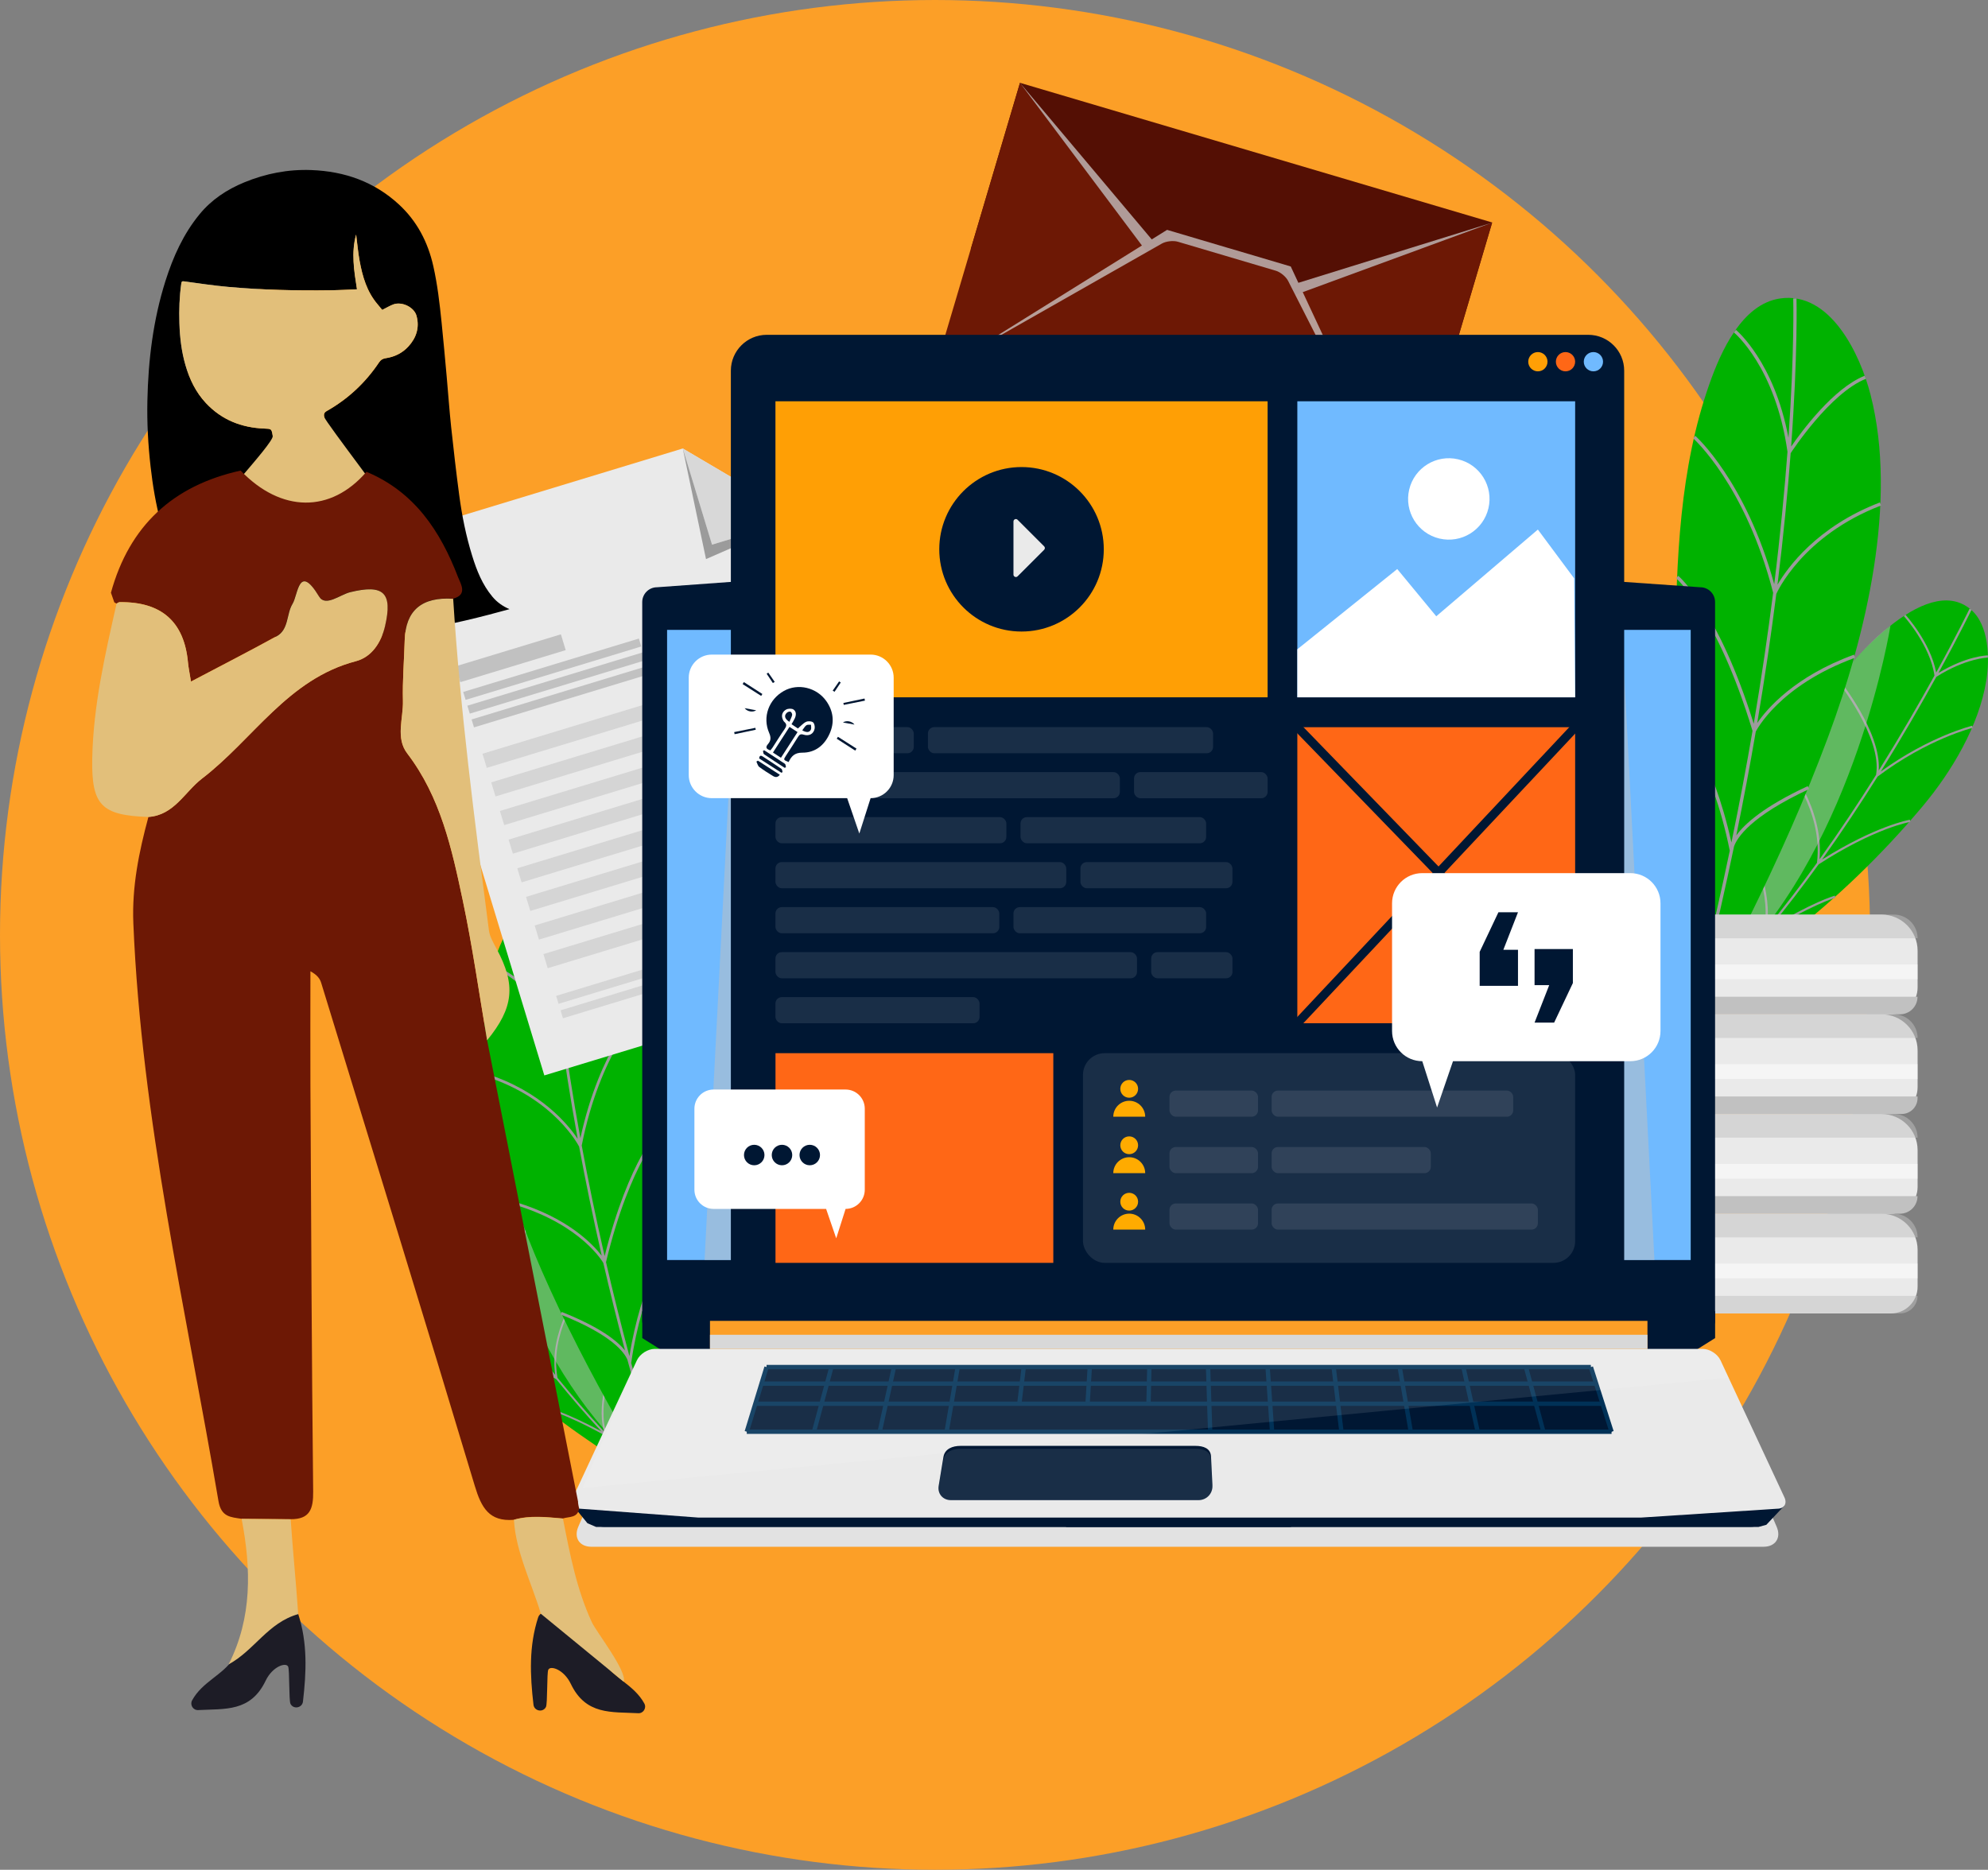 <svg xmlns="http://www.w3.org/2000/svg" viewBox="0 0 456.05 429"><rect x="0" y="0" width="456.05" height="429" fill="#808080" stroke="none"/><defs><style>      .cls-1, .cls-2, .cls-3, .cls-4, .cls-5, .cls-6 {        mix-blend-mode: multiply;      }      .cls-1, .cls-7 {        opacity: .5;      }      .cls-1, .cls-5 {        fill: #c1c1c1;      }      .cls-8, .cls-3 {        fill: #001733;      }      .cls-9 {        fill: #6d1805;      }      .cls-10 {        fill: #540f04;      }      .cls-2 {        opacity: .7;      }      .cls-2, .cls-11 {        fill: #d8d8d8;      }      .cls-12 {        stroke: #001733;        stroke-width: 2px;      }      .cls-12, .cls-6 {        fill: none;        stroke-miterlimit: 10;      }      .cls-13, .cls-7, .cls-14, .cls-15 {        fill: #fff;      }      .cls-16, .cls-17 {        fill: #9b9b9b;      }      .cls-18 {        fill: #1d1c26;      }      .cls-19 {        fill: #ff9f05;      }      .cls-20 {        fill: #70baff;      }      .cls-21 {        fill: #e2e2e2;      }      .cls-22 {        fill: #ff6716;      }      .cls-23 {        isolation: isolate;      }      .cls-14, .cls-24 {        opacity: .1;      }      .cls-25 {        fill: #00b200;      }      .cls-17 {        mix-blend-mode: color-burn;      }      .cls-26 {        fill: #ffab00;      }      .cls-27 {        fill: #fc9f27;      }      .cls-28 {        fill: #e2bf7a;      }      .cls-15 {        mix-blend-mode: soft-light;      }      .cls-29 {        fill: #eaeaea;      }      .cls-30 {        fill: #003256;      }      .cls-6 {        stroke: #003157;      }    </style></defs><g class="cls-23"><g id="Calque_2"><g id="Calque_1-2" data-name="Calque_1"><circle class="cls-27" cx="214.5" cy="214.5" r="214.5"></circle><g><g><g><g><path class="cls-25" d="M392.74,227.2c5.25-2.69,11.54-7.91,17.03-12.13,11.42-8.77,22.06-19.07,31.31-30.11,6.63-7.92,12.91-18.44,14.58-28.83.8-4.99.67-12.79-3.62-16.34-10.42-8.66-28.48,12.87-33.27,20.01-12.98,19.38-22.37,44.17-26.04,67.4h0Z"></path><path class="cls-17" d="M436.74,141.39l.37-.35c.06.07,5.77,6.34,7.05,13.27,4.81-8.76,7.57-14.47,7.66-14.65l.46.22c-.08.17-2.83,5.83-7.59,14.52,6.49-3.93,11.14-4.03,11.34-4.03v.51s-5.08.11-11.84,4.42c-3.37,6.11-7.68,13.61-12.74,21.72,11.2-8.12,20.87-10.48,20.97-10.51l.12.49c-.1.02-10.25,2.5-21.79,11.16l-.03.02c-3.86,6.14-8.14,12.6-12.74,19.04,12.41-7.82,20.08-9.13,20.15-9.14l.08.5c-.08.01-8.07,1.37-21.02,9.74h0c-3.6,4.99-7.39,9.95-11.34,14.73,9.86-6.09,15-7.54,15.06-7.55l.13.49c-.06.01-5.58,1.57-16.22,8.31-3.84,4.58-7.81,8.98-11.89,13.05l-.36-.36c4.07-4.07,8.04-8.46,11.87-13.04,2.39-8.24-3.15-19.54-3.21-19.65l.46-.23c.05.11,5.24,10.68,3.5,18.98,4.05-4.89,7.95-9.98,11.63-15.09,1.46-12.06-7.24-22.35-7.33-22.45l.39-.33c.09.1,8.51,10.06,7.53,21.96,4.69-6.54,9.04-13.11,12.96-19.35,1.49-8.56-8.86-21.56-8.97-21.69l.39-.32c.42.52,9.79,12.29,9.2,21,5.07-8.13,9.4-15.65,12.78-21.78-1.01-7.02-6.97-13.58-7.03-13.65Z"></path></g><g><path class="cls-1" d="M425.04,151.87s4.8-5.58,8.63-8.29c0,0-7.9,49.52-36.03,77.39l-.81-2.79,9.49-41.1,18.72-25.21Z"></path><path class="cls-25" d="M392.29,228.24c.07-3.96,6.74-13.13,8.8-17.33,6.79-13.79,12.95-27.49,18.32-41.93,8.63-23.22,16-53.81,9.69-78.44-2.33-9.1-9.17-23.82-20.81-22.05-8.7,1.33-13.51,12.14-16.12,19.53-6.88,19.43-7.62,40.56-7.83,60.97-.24,23.45,1.72,47.08,3.51,70.54l4.43,8.7Z"></path><path class="cls-17" d="M396.8,195.14c-4.04-20.17-12.71-32.15-12.8-32.27l.61-.44c.09.12,8.37,11.55,12.58,30.88,1.84-8.92,3.45-17.47,4.84-25.62-8.11-26.77-17.43-34.93-17.53-35.01l.49-.57c.38.32,9.24,8.07,17.32,33.94,1.82-10.77,3.28-20.82,4.45-30.05-6.35-24.7-18.23-35.33-18.35-35.44l.5-.56c.12.1,11.58,10.36,18.1,34.03,1.42-11.48,2.38-21.66,3.04-30.37-2.74-19.45-12.2-27.31-12.29-27.39l.47-.59c.09.08,8.76,7.26,12.05,24.76,1.4-20.2,1.09-31.7,1.09-31.96l.75-.02c0,.27.34,12.53-1.23,34,2.34-3.4,9.66-13.38,16.87-16.25l.28.7c-8.25,3.29-17,16.67-17.26,17.07-.66,8.68-1.62,18.79-3.02,30.17,2.28-3.89,9.04-13.33,23.49-18.87l.27.7c-18.12,6.95-23.94,20.09-24,20.22l-.03.06c-1.16,9.12-2.59,19.02-4.38,29.63,2.24-3.27,8.55-10.69,22.19-15.68l.26.7c-17.55,6.42-22.73,16.85-22.78,16.95h0c-1.3,7.61-2.79,15.56-4.47,23.82,1.91-2.65,6.31-6.63,16.38-11.31l.32.68c-13.5,6.27-16.54,11.21-17.22,13.16-1.95,9.39-4.16,19.19-6.67,29.35l-.73-.18c2.41-9.76,4.54-19.18,6.43-28.24Z"></path></g></g><g><g><path class="cls-25" d="M149.81,339.81c-4.6-2.03-10.21-6.17-15.1-9.5-10.16-6.91-19.72-15.16-28.13-24.12-6.04-6.42-11.9-15.08-13.82-23.84-.93-4.21-1.19-10.86,2.28-14.09,8.45-7.88,24.88,9.57,29.31,15.42,12,15.87,21.21,36.53,25.46,56.13h0Z"></path><path class="cls-17" d="M108.16,268.88l-.33-.28c-.05.06-4.6,5.68-5.36,11.65-4.52-7.22-7.15-11.96-7.23-12.1l-.38.21c.08.14,2.69,4.83,7.17,12-5.72-3.03-9.69-2.89-9.86-2.88l.02.43s4.33-.16,10.3,3.19c3.17,5.04,7.21,11.22,11.91,17.87-9.94-6.37-18.29-7.91-18.37-7.93l-.08.43c.09.02,8.85,1.63,19.1,8.45l.02.02c3.59,5.04,7.55,10.34,11.78,15.59-10.95-6.05-17.54-6.79-17.61-6.8l-.04.43c.07,0,6.94.78,18.38,7.27h0c3.31,4.08,6.78,8.12,10.38,11.99-8.69-4.71-13.14-5.69-13.19-5.7l-.09.42s4.83,1.06,14.22,6.29c3.49,3.72,7.09,7.27,10.76,10.54l.29-.32c-3.67-3.27-7.26-6.81-10.75-10.53-2.44-6.9,1.73-16.79,1.78-16.89l-.4-.17c-.04.1-3.94,9.35-2.05,16.34-3.69-3.97-7.25-8.11-10.64-12.28-1.84-10.2,5.08-19.38,5.15-19.48l-.34-.26c-.07.09-6.76,8.98-5.34,19.07-4.31-5.34-8.34-10.73-11.98-15.85-1.68-7.22,6.5-18.79,6.58-18.91l-.35-.25c-.33.46-7.74,10.94-6.81,18.33-4.72-6.67-8.77-12.87-11.94-17.92.52-6.03,5.28-11.91,5.32-11.97Z"></path></g><g><path class="cls-1" d="M118.63,277.23s-4.36-4.51-7.75-6.64c0,0,9.14,41.79,34.46,64.15l.56-2.41-10.09-34.54-17.17-20.56Z"></path><path class="cls-25" d="M150.25,340.68c-.25-3.37-6.38-10.86-8.34-14.33-6.46-11.41-12.37-22.78-17.64-34.82-8.48-19.35-16.25-45.05-12.08-66.33,1.54-7.87,6.65-20.73,16.65-19.79,7.47.71,12.09,9.68,14.68,15.84,6.81,16.21,8.47,34.17,9.64,51.54,1.35,19.96.83,40.18.45,60.25l-3.35,7.63Z"></path><path class="cls-17" d="M144.8,312.71c2.46-17.38,9.26-28,9.33-28.11l-.54-.35c-.07.1-6.56,10.25-9.2,26.91-2-7.51-3.79-14.71-5.37-21.58,5.6-23.19,13.14-30.6,13.22-30.67l-.44-.46c-.31.29-7.48,7.32-13.1,29.75-2.08-9.08-3.81-17.57-5.25-25.38,4.21-21.35,13.8-30.98,13.9-31.07l-.45-.46c-.1.09-9.36,9.39-13.76,29.86-1.77-9.7-3.08-18.33-4.07-25.72,1.38-16.7,9.05-23.85,9.13-23.92l-.43-.48c-.08.07-7.1,6.61-9.06,21.68-2.18-17.14-2.48-26.94-2.48-27.17l-.64.02c0,.23.32,10.69,2.7,28.9-2.16-2.78-8.88-10.92-15.16-13.02l-.2.61c7.19,2.4,15.29,13.36,15.54,13.7.98,7.36,2.29,15.92,4.05,25.55-2.13-3.2-8.35-10.91-20.92-14.93l-.2.61c15.77,5.03,21.37,15.94,21.42,16.05l.03.05c1.43,7.71,3.14,16.07,5.18,25.02-2.07-2.68-7.8-8.69-19.67-12.27l-.19.61c15.26,4.61,20.18,13.24,20.23,13.33h0c1.48,6.41,3.13,13.11,4.97,20.07-1.76-2.17-5.7-5.34-14.51-8.83l-.24.6c11.8,4.68,14.63,8.74,15.31,10.37,2.12,7.91,4.48,16.14,7.11,24.67l.61-.19c-2.53-8.19-4.8-16.11-6.85-23.73Z"></path></g></g></g><g><rect class="cls-10" x="262.61" y="-2.37" width="39.79" height="112.96" transform="translate(150.47 309.65) rotate(-73.52)"></rect><polygon class="cls-9" points="322.56 117.7 214.26 85.61 233.99 19 276.21 75.34 342.3 51.1 322.56 117.7"></polygon><polygon class="cls-2" points="322.55 117.7 298.85 67.03 342.29 51.09 297.85 64.89 296.1 61.14 282.16 57.01 281.67 56.87 267.73 52.74 264.21 54.93 233.98 19 261.96 56.33 214.73 85.75 280.64 61.24 322.55 117.7"></polygon><path class="cls-9" d="M216.19,86.18c-1.05-.31-1.14-1.01-.18-1.56l50.53-28.74c.96-.54,2.6-.73,3.66-.42l22.49,6.66c1.05.31,2.33,1.37,2.82,2.35l26.16,51.44c.5.98.04,1.53-1.01,1.21l-104.47-30.96Z"></path></g><g><polygon class="cls-29" points="214.24 219.57 124.87 246.74 87.53 123.91 156.63 102.9 183.61 118.81 214.24 219.57"></polygon><polygon class="cls-11" points="156.63 102.9 163.34 124.97 183.61 118.81 156.63 102.9"></polygon><polygon class="cls-16" points="156.63 102.9 163.34 124.97 183.61 118.81 161.96 128.28 156.63 102.9"></polygon><rect class="cls-5" x="104.48" y="149.14" width="25.28" height="3.79" transform="translate(-38.86 40.59) rotate(-16.91)"></rect><rect class="cls-5" x="105.62" y="152.6" width="42.12" height="1.9" transform="translate(-39.18 43.48) rotate(-16.91)"></rect><rect class="cls-1" x="126.94" y="222.34" width="42.12" height="1.9" transform="translate(-58.54 52.69) rotate(-16.91)"></rect><rect class="cls-1" x="128.34" y="228.29" width="24.01" height="1.9" transform="translate(-60.6 50.72) rotate(-16.91)"></rect><rect class="cls-1" x="109.55" y="161.97" width="74.98" height="3.38" transform="translate(-41.24 49.84) rotate(-16.91)"></rect><rect class="cls-1" x="111.55" y="168.54" width="74.98" height="3.37" transform="translate(-43.06 50.7) rotate(-16.91)"></rect><rect class="cls-1" x="113.55" y="175.1" width="74.98" height="3.38" transform="translate(-44.89 51.57) rotate(-16.91)"></rect><rect class="cls-1" x="115.54" y="181.67" width="74.98" height="3.37" transform="translate(-46.71 52.43) rotate(-16.91)"></rect><rect class="cls-1" x="117.54" y="188.24" width="74.98" height="3.38" transform="translate(-48.54 53.3) rotate(-16.91)"></rect><rect class="cls-1" x="119.54" y="194.81" width="74.98" height="3.37" transform="translate(-50.36 54.16) rotate(-16.91)"></rect><rect class="cls-1" x="121.53" y="201.37" width="74.98" height="3.38" transform="translate(-52.19 55.03) rotate(-16.91)"></rect><rect class="cls-1" x="123.53" y="207.94" width="74.98" height="3.38" transform="translate(-54.01 55.89) rotate(-16.91)"></rect><rect class="cls-5" x="106.58" y="155.75" width="42.12" height="1.9" transform="translate(-40.06 43.9) rotate(-16.91)"></rect><rect class="cls-5" x="107.54" y="158.91" width="42.11" height="1.9" transform="translate(-40.93 44.31) rotate(-16.91)"></rect></g><g><path class="cls-29" d="M358.11,278.48h73.51c4.57,0,8.28,3.71,8.28,8.28v8.47c0,3.38-2.75,6.13-6.13,6.13h-77.8c-3.38,0-6.13-2.75-6.13-6.13v-8.47c0-4.57,3.71-8.28,8.28-8.28Z"></path><path class="cls-1" d="M439.89,297.33h-90.06c0,2.22,1.8,4.02,4.02,4.02h82.01c2.22,0,4.02-1.8,4.02-4.02h0Z"></path><path class="cls-1" d="M439.89,283.91h-90.06c0-3,2.43-5.44,5.44-5.44h79.19c3,0,5.44,2.43,5.44,5.44h0Z"></path><rect class="cls-7" x="349.83" y="289.91" width="90.06" height="3.39"></rect><path class="cls-29" d="M358.11,255.6h73.51c4.57,0,8.28,3.71,8.28,8.28v8.47c0,3.38-2.75,6.13-6.13,6.13h-77.8c-3.38,0-6.13-2.75-6.13-6.13v-8.47c0-4.57,3.71-8.28,8.28-8.28Z"></path><path class="cls-5" d="M439.89,274.45h-90.06c0,2.22,1.8,4.02,4.02,4.02h82.01c2.22,0,4.02-1.8,4.02-4.02h0Z"></path><path class="cls-1" d="M439.89,261.03h-90.06c0-3,2.43-5.44,5.44-5.44h79.19c3,0,5.44,2.43,5.44,5.44h0Z"></path><rect class="cls-7" x="349.83" y="267.04" width="90.06" height="3.39"></rect><path class="cls-29" d="M358.11,232.72h73.51c4.57,0,8.28,3.71,8.28,8.28v8.47c0,3.38-2.75,6.13-6.13,6.13h-77.8c-3.38,0-6.13-2.75-6.13-6.13v-8.47c0-4.57,3.71-8.28,8.28-8.28Z"></path><path class="cls-5" d="M349.83,251.57h90.06v.38c0,2.01-1.63,3.64-3.64,3.64h-82.77c-2.01,0-3.64-1.63-3.64-3.64v-.38h0Z"></path><path class="cls-1" d="M439.89,238.16h-90.06c0-3,2.43-5.44,5.44-5.44h79.19c3,0,5.44,2.43,5.44,5.44h0Z"></path><rect class="cls-7" x="349.83" y="244.16" width="90.06" height="3.39"></rect><path class="cls-29" d="M358.11,209.84h73.51c4.57,0,8.28,3.71,8.28,8.28v8.47c0,3.38-2.75,6.13-6.13,6.13h-77.8c-3.38,0-6.13-2.75-6.13-6.13v-8.47c0-4.57,3.71-8.28,8.28-8.28Z"></path><path class="cls-5" d="M439.89,228.7h-90.06c0,2.22,1.8,4.02,4.02,4.02h82.01c2.22,0,4.02-1.8,4.02-4.02h0Z"></path><path class="cls-1" d="M439.89,215.28h-90.06c0-3,2.43-5.44,5.44-5.44h79.19c3,0,5.44,2.43,5.44,5.44h0Z"></path><rect class="cls-7" x="349.83" y="221.28" width="90.06" height="3.39"></rect></g><g><path class="cls-8" d="M393.45,303.06c0,1.86-1.52,0-3.39,0h-239.34c-1.86,0-3.39,1.86-3.39,0v-164.93c0-1.86,1.52-3.39,3.39-3.39l27.97-2.03h182.42l28.94,2.03c1.86,0,3.39,1.52,3.39,3.39v164.93Z"></path><g class="cls-4"><path class="cls-21" d="M399.88,332.5c-1.09-2.52-4.23-4.59-6.98-4.59h-245.57c-2.75,0-5.89,2.07-6.98,4.59l-7.69,17.8c-1.09,2.52.27,4.59,3.02,4.59h268.87c2.75,0,4.11-2.07,3.02-4.59l-7.69-17.8Z"></path></g><polygon class="cls-8" points="162.87 311.67 154.79 311.67 147.34 307.01 147.34 300.84 162.87 302.33 162.87 311.67"></polygon><polygon class="cls-8" points="377.93 311.67 386 311.67 393.45 307.01 393.45 300.84 377.93 302.33 377.93 311.67"></polygon><path class="cls-8" d="M395.14,318.37c-.93-2.59-3.93-4.71-6.68-4.71h-236.11c-2.75,0-5.79,2.11-6.75,4.68l-10.19,27.3c-.96,2.58.5,4.68,3.25,4.68h262.91c2.75,0,4.24-2.12,3.32-4.71l-9.75-27.26Z"></path><path d="M277,138.72c0,1.48-1.2,2.68-2.68,2.68s-2.68-1.2-2.68-2.68,1.2-2.68,2.68-2.68,2.68,1.2,2.68,2.68Z"></path><path class="cls-30" d="M276.05,138.35c0,.96-.78,1.73-1.73,1.73s-1.73-.78-1.73-1.73.78-1.73,1.73-1.73,1.73.78,1.73,1.73Z"></path><polygon class="cls-8" points="296.16 344.16 132.28 344.16 131.41 345.37 134.76 349.49 136.74 350.34 296.16 350.34 296.16 344.16"></polygon><polygon class="cls-8" points="244.56 344.16 408.45 344.16 409.26 345.54 405.2 349.85 403.41 350.34 244.56 350.34 244.56 344.16"></polygon><path class="cls-29" d="M394.66,312.07c-.66-1.42-2.49-2.58-4.06-2.58h-240.41c-1.57,0-3.39,1.16-4.06,2.58l-14.69,31.51c-.66,1.42.08,2.58,1.65,2.58l27.1,2.03h216.29l31.23-2.03c1.57,0,2.31-1.16,1.65-2.58l-14.69-31.51Z"></path><polygon class="cls-8" points="369.69 328.49 171.31 328.49 175.85 313.66 364.95 313.66 369.69 328.49"></polygon><line class="cls-6" x1="190.73" y1="313.66" x2="186.73" y2="328.49"></line><line class="cls-6" x1="350.06" y1="313.66" x2="354.06" y2="328.49"></line><line class="cls-6" x1="205.08" y1="313.66" x2="201.81" y2="328.49"></line><line class="cls-6" x1="335.71" y1="313.66" x2="338.99" y2="328.49"></line><line class="cls-6" x1="219.7" y1="313.66" x2="217.16" y2="328.49"></line><line class="cls-6" x1="321.09" y1="313.66" x2="323.64" y2="328.49"></line><line class="cls-6" x1="234.85" y1="313.66" x2="233.84" y2="322.07"></line><line class="cls-6" x1="305.94" y1="313.66" x2="307.73" y2="328.49"></line><line class="cls-6" x1="250" y1="313.66" x2="249.49" y2="322.07"></line><line class="cls-6" x1="290.79" y1="313.66" x2="291.82" y2="328.49"></line><line class="cls-6" x1="263.66" y1="313.66" x2="263.47" y2="322.07"></line><line class="cls-6" x1="277.13" y1="313.66" x2="277.62" y2="328.49"></line><line class="cls-6" x1="175.85" y1="313.66" x2="364.95" y2="313.66"></line><line class="cls-6" x1="174.38" y1="317.46" x2="366.16" y2="317.46"></line><line class="cls-6" x1="173.36" y1="322.07" x2="367.64" y2="322.07"></line><line class="cls-6" x1="171.31" y1="328.49" x2="369.69" y2="328.49"></line><line class="cls-6" x1="175.85" y1="313.66" x2="171.31" y2="328.49"></line><line class="cls-6" x1="364.95" y1="313.66" x2="369.69" y2="328.49"></line><path class="cls-14" d="M396.54,316.1l-1.88-4.03c-.66-1.42-2.49-2.58-4.06-2.58h-240.41c-1.57,0-3.39,1.16-4.06,2.58l-12.48,29.34,262.88-25.31h0Z"></path><path class="cls-3" d="M278.13,340.81c.11,1.86-1.33,3.38-3.19,3.38h-56.81c-1.86,0-3.12-1.5-2.79-3.33l1.09-6.61c.33-1.83,2.06-2.51,3.92-2.51h53.88c1.86,0,3.48.57,3.58,2.42l.33,6.65Z"></path><path class="cls-14" d="M278.13,340.81c.11,1.86-1.33,3.38-3.19,3.38h-56.81c-1.86,0-3.12-1.5-2.79-3.33l1.09-5.94c.33-1.83,2.06-2.51,3.92-2.51h53.88c1.86,0,3.48.56,3.58,2.42l.33,5.97Z"></path><rect class="cls-11" x="162.87" y="306.25" width="215.06" height="3.23"></rect><rect class="cls-20" x="153.03" y="144.52" width="234.82" height="144.58"></rect></g><g><polygon class="cls-1" points="161.63 289.1 172.99 289.1 172.99 144.52 169.08 144.52 161.63 289.1"></polygon><polygon class="cls-1" points="379.53 289.1 368.16 289.1 368.16 144.52 372.08 144.52 379.53 289.1"></polygon><path class="cls-8" d="M175.9,76.82h188.46c4.54,0,8.23,3.69,8.23,8.23v204.7h-204.93V85.05c0-4.54,3.69-8.23,8.23-8.23Z"></path><path class="cls-19" d="M355,82.99c0,1.22-.99,2.21-2.21,2.21s-2.21-.99-2.21-2.21.99-2.21,2.21-2.21,2.21.99,2.21,2.21Z"></path><path class="cls-22" d="M361.34,82.99c0,1.22-.99,2.21-2.21,2.21s-2.21-.99-2.21-2.21.99-2.21,2.21-2.21,2.21.99,2.21,2.21Z"></path><path class="cls-20" d="M367.74,82.99c0,1.22-.99,2.21-2.21,2.21s-2.21-.99-2.21-2.21.99-2.21,2.21-2.21,2.21.99,2.21,2.21Z"></path><rect class="cls-19" x="177.89" y="92.07" width="112.9" height="67.92"></rect><rect class="cls-20" x="297.61" y="92.07" width="63.73" height="67.92"></rect><rect class="cls-14" x="248.44" y="241.65" width="112.9" height="48.11" rx="4.97" ry="4.97" transform="translate(609.78 531.4) rotate(180)"></rect><rect class="cls-22" x="177.89" y="241.65" width="63.73" height="48.11" transform="translate(419.52 531.4) rotate(180)"></rect><rect class="cls-22" x="297.61" y="166.86" width="63.73" height="67.92" transform="translate(658.95 401.63) rotate(180)"></rect><g class="cls-24"><rect class="cls-13" x="177.89" y="166.83" width="31.73" height="6" rx="1.45" ry="1.45"></rect><rect class="cls-13" x="212.87" y="166.83" width="65.41" height="6" rx="1.45" ry="1.45"></rect><rect class="cls-13" x="177.89" y="177.15" width="79.01" height="6" rx="1.45" ry="1.45"></rect><rect class="cls-13" x="260.15" y="177.15" width="30.64" height="6" rx="1.45" ry="1.45"></rect><rect class="cls-13" x="177.89" y="187.48" width="52.97" height="6" rx="1.45" ry="1.45"></rect><rect class="cls-13" x="234.11" y="187.48" width="42.58" height="6" rx="1.45" ry="1.45"></rect><rect class="cls-13" x="177.89" y="197.8" width="66.71" height="6" rx="1.45" ry="1.45"></rect><rect class="cls-13" x="247.85" y="197.8" width="34.87" height="6" rx="1.45" ry="1.45"></rect><rect class="cls-13" x="177.89" y="208.13" width="51.35" height="6" rx="1.45" ry="1.45"></rect><rect class="cls-13" x="232.49" y="208.13" width="44.2" height="6" rx="1.45" ry="1.45"></rect><rect class="cls-13" x="177.89" y="218.46" width="82.94" height="6" rx="1.45" ry="1.45"></rect><rect class="cls-13" x="264.08" y="218.46" width="18.65" height="6" rx="1.45" ry="1.45"></rect><rect class="cls-13" x="177.89" y="228.78" width="46.82" height="6" rx="1.45" ry="1.45"></rect></g><polygon class="cls-15" points="297.61 148.97 320.53 130.56 329.48 141.4 352.79 121.5 361.12 132.71 361.34 159.99 297.61 159.99 297.61 148.97"></polygon><circle class="cls-15" cx="332.38" cy="114.48" r="9.34" transform="translate(144.59 411.67) rotate(-76.72)"></circle><circle class="cls-8" cx="234.34" cy="126.03" r="18.87"></circle><path class="cls-29" d="M232.49,131.82v-12.17c0-.5.6-.75.95-.39l6.09,6.09c.22.22.22.57,0,.79l-6.09,6.09c-.35.35-.95.1-.95-.39Z"></path><path class="cls-26" d="M262.7,256.22h-7.31c0-2.02,1.64-3.66,3.66-3.66s3.66,1.64,3.66,3.66ZM259.04,247.78c-1.13,0-2.04.91-2.04,2.04s.91,2.04,2.04,2.04,2.04-.91,2.04-2.04-.91-2.04-2.04-2.04Z"></path><path class="cls-26" d="M262.7,269.17h-7.31c0-2.02,1.64-3.66,3.66-3.66s3.66,1.64,3.66,3.66ZM259.04,260.73c-1.13,0-2.04.91-2.04,2.04s.91,2.04,2.04,2.04,2.04-.91,2.04-2.04-.91-2.04-2.04-2.04Z"></path><path class="cls-26" d="M262.7,282.12h-7.31c0-2.02,1.64-3.66,3.66-3.66s3.66,1.64,3.66,3.66ZM259.04,273.68c-1.13,0-2.04.91-2.04,2.04s.91,2.04,2.04,2.04,2.04-.91,2.04-2.04-.91-2.04-2.04-2.04Z"></path><rect class="cls-14" x="268.28" y="250.22" width="20.31" height="6" rx="1.45" ry="1.45"></rect><rect class="cls-14" x="291.71" y="250.22" width="55.42" height="6" rx="1.45" ry="1.45"></rect><rect class="cls-14" x="268.28" y="263.17" width="20.31" height="6" rx="1.45" ry="1.45"></rect><rect class="cls-14" x="291.71" y="263.17" width="36.52" height="6" rx="1.45" ry="1.45"></rect><rect class="cls-14" x="268.28" y="276.12" width="20.31" height="6" rx="1.45" ry="1.45"></rect><rect class="cls-14" x="291.71" y="276.12" width="61.08" height="6" rx="1.45" ry="1.45"></rect><g><path class="cls-13" d="M193.98,277.37l-2.15,6.75-2.32-6.75h-25.81c-2.43,0-4.4-1.97-4.4-4.4v-18.59c0-2.43,1.97-4.4,4.4-4.4h30.28c2.43,0,4.4,1.97,4.4,4.4v18.59c0,2.43-1.97,4.4-4.4,4.4Z"></path><g><path class="cls-8" d="M188.11,265.01c0,1.3-1.05,2.35-2.35,2.35s-2.35-1.05-2.35-2.35,1.05-2.35,2.35-2.35,2.35,1.05,2.35,2.35Z"></path><path class="cls-8" d="M181.74,265.01c0,1.3-1.05,2.35-2.35,2.35s-2.35-1.05-2.35-2.35,1.05-2.35,2.35-2.35,2.35,1.05,2.35,2.35Z"></path><path class="cls-8" d="M175.37,265.01c0,1.3-1.05,2.35-2.35,2.35s-2.35-1.05-2.35-2.35,1.05-2.35,2.35-2.35,2.35,1.05,2.35,2.35Z"></path></g></g><path class="cls-13" d="M199.72,183.13l-2.59,8.12-2.79-8.12h-31.05c-2.92,0-5.29-2.37-5.29-5.29v-22.36c0-2.92,2.37-5.29,5.29-5.29h36.43c2.92,0,5.29,2.37,5.29,5.29v22.36c0,2.92-2.37,5.29-5.29,5.29Z"></path><g><path class="cls-8" d="M183.05,167.15c-.36-.24-.89-.6-1.47-.99.27-.48.54-.89.74-1.33.35-.74.39-1.58-.29-2.04-.4-.27-1.24-.24-1.69.01-.72.4-1.16,1.16-.84,2.08.09.27.22.57.43.75.64.56.48,1.05.05,1.67-.97,1.39-1.85,2.84-2.78,4.26-.14.21-.3.4-.46.6-.89-.26-1.25-.65-.56-1.44.68-.78.72-1.52.27-2.55-1.59-3.64-.1-7.7,3.39-9.65,3.21-1.8,7.52-.81,9.74,2.37,1.6,2.29,1.9,4.85.74,7.43-1.2,2.68-3.3,4.39-6.29,4.37-1.74-.01-2.51.85-3.12,2.15-1.2-.47-1.22-.52-.62-1.44.94-1.45,1.9-2.88,2.8-4.36.33-.53.62-.68,1.25-.48,1.26.4,2.31-.16,2.54-1.38.09-.47-.05-1.22-.38-1.46-.37-.27-1.15-.31-1.59-.1-.65.31-1.16.92-1.88,1.53Z"></path><path class="cls-8" d="M177.32,172.66c1.28-1.99,2.51-3.9,3.79-5.88.63.4,1.19.76,1.85,1.19-1.29,1.99-2.53,3.91-3.81,5.89-.64-.42-1.21-.79-1.84-1.2Z"></path><path class="cls-8" d="M173.87,174.53c1.66,1.07,3.31,2.13,5.02,3.23-.47.64-1.02.61-1.54.3-1.08-.66-2.16-1.33-3.17-2.09-.34-.25-.45-.81-.66-1.23.12-.07.23-.15.35-.22Z"></path><path class="cls-8" d="M179.99,176.16c-1.58-1.03-3.17-2.05-4.72-3.11-.18-.12-.17-.52-.24-.79.1-.04.19-.07.29-.11,1.58,1.03,3.18,2.04,4.74,3.1.18.12.16.52.24.79-.1.04-.2.09-.3.13Z"></path><path class="cls-8" d="M179.24,177.29c-1.69-1.09-3.38-2.17-5.1-3.28.09-.55.27-.8.82-.45,1.44.95,2.89,1.87,4.31,2.85.18.12.17.5.25.76-.1.04-.19.08-.29.12Z"></path><path class="cls-8" d="M181.09,165.62c-1.09-.68-1.28-1.44-.58-2.09.2-.19.62-.33.84-.24.2.08.42.53.37.76-.12.54-.41,1.04-.63,1.57Z"></path><path class="cls-8" d="M184.05,167.56c.34-.44.57-.9.94-1.16.25-.18.7-.09,1.05-.12,0,.38.13.84-.03,1.14-.35.66-.99.7-1.97.15Z"></path><path class="cls-8" d="M170.65,156.5c1.41.91,2.83,1.82,4.24,2.73-.09.15-.18.29-.28.44-1.42-.9-2.83-1.81-4.25-2.71l.28-.46Z"></path><path class="cls-8" d="M168.42,167.97c1.62-.33,3.24-.65,4.86-.98.03.15.06.29.09.44-1.62.34-3.23.68-4.85,1.02-.03-.16-.07-.32-.1-.48Z"></path><path class="cls-8" d="M177.3,156.72c-.48-.71-.96-1.42-1.43-2.14.13-.08.25-.16.38-.25.49.71.98,1.41,1.47,2.12l-.42.26Z"></path><path class="cls-8" d="M170.82,162.48c.83.15,1.65.31,2.65.49-.79.52-2.05.31-2.65-.49Z"></path><path class="cls-8" d="M196.19,172.22c-1.41-.91-2.83-1.82-4.24-2.73.09-.15.18-.29.28-.44,1.42.9,2.83,1.81,4.25,2.71l-.28.46Z"></path><path class="cls-8" d="M198.42,160.75c-1.62.33-3.24.65-4.86.98-.03-.15-.06-.29-.09-.44,1.62-.34,3.23-.68,4.85-1.02.03.16.07.32.1.48Z"></path><path class="cls-8" d="M196.02,166.25c-.83-.15-1.65-.31-2.65-.49.79-.52,2.05-.31,2.65.49Z"></path><path class="cls-8" d="M191.44,158.73c.48-.71.96-1.42,1.43-2.14-.13-.08-.25-.16-.38-.25-.49.71-.98,1.41-1.47,2.12l.42.26Z"></path></g><line class="cls-12" x1="296.51" y1="235.95" x2="362.44" y2="165.69"></line><line class="cls-12" x1="364.61" y1="235.95" x2="296.51" y2="165.69"></line><g><path class="cls-13" d="M326.27,243.48l3.4,10.63,3.65-10.63h40.67c3.83,0,6.93-3.1,6.93-6.93v-29.29c0-3.83-3.1-6.93-6.93-6.93h-47.72c-3.83,0-6.93,3.1-6.93,6.93v29.29c0,3.83,3.1,6.93,6.93,6.93Z"></path><g><polygon class="cls-8" points="348.23 217.92 348.23 226.19 339.44 226.19 339.44 218.39 343.74 209.31 348.23 209.31 344.87 217.92 348.23 217.92"></polygon><polygon class="cls-8" points="352.03 226.03 352.03 217.75 360.82 217.75 360.82 225.55 356.52 234.63 352.03 234.63 355.39 226.03 352.03 226.03"></polygon></g></g></g></g><g><path class="cls-18" d="M53.49,380.6c-2.36,3.7-7.11,5.28-9.42,9.53-.56,1.03.23,2.3,1.4,2.23,6.18-.33,12.01.47,15.47-6.74,1.58-3.29,4.66-4.28,5.16-3.24.35.71.15,7.78.54,8.55.68,1.33,2.69.95,2.86-.53.79-6.78,1.07-13.45-1.08-20.05-.33-1.02-1.58-1.41-2.42-.73-3.53,2.88-7.05,5.75-10.58,8.63,0,0-.17.16-.17.16.03.82-.35,1.29-.98,1.55-.32.13-.6.35-.78.64Z"></path><path d="M116.86,139.77c-1.6.43-3.2.87-4.8,1.29-7.2,1.88-14.49,3.37-21.86,4.41-7.32,1.03-14.68,1.56-22.08,1.1-5.28-.33-10.45-1.23-15.34-3.34-4.2-1.81-7.48-4.62-9.9-8.52-2.85-4.6-4.63-9.6-6-14.78-1.12-4.21-1.84-8.49-2.33-12.82-.57-5.02-.85-10.06-.74-15.12.19-9.37,1.32-18.61,4.16-27.57,1.75-5.51,4.09-10.73,7.8-15.25,2.76-3.37,6.27-5.68,10.27-7.33,4.94-2.03,10.07-3.03,15.41-2.82,7.59.29,14.38,2.66,20.03,7.86,4.18,3.85,6.68,8.66,7.92,14.17.95,4.23,1.45,8.53,1.89,12.83.43,4.17.8,8.35,1.18,12.53.35,3.84.61,7.69,1.02,11.53.56,5.22,1.16,10.43,1.85,15.63.63,4.74,1.57,9.42,2.99,13.99,1.04,3.36,2.33,6.6,4.63,9.35,1.06,1.27,2.36,2.19,3.93,2.86ZM81.88,66.38c-2.07.08-4.02.2-5.97.22-7.88.11-15.75-.07-23.6-.78-3.37-.3-6.73-.82-10.09-1.27-.49-.07-.56.09-.62.5-.43,3.03-.53,6.06-.43,9.12.11,3.26.48,6.48,1.39,9.62.94,3.23,2.36,6.21,4.69,8.69,3.62,3.87,8.18,5.65,13.41,5.85,1.63.06,1.65.04,1.92,1.7.28,1.77,1.06,3.15,2.95,3.48.81.14,1.7-.03,2.53-.19,1.72-.33,3.44-.66,5.11-1.15,1.25-.37,2-1.9,1.8-3.2-.17-1.11-.34-2.22-.58-3.31-.15-.67.01-1.03.63-1.38,4.88-2.77,8.86-6.51,11.97-11.16.39-.58.85-.83,1.51-.93,2.02-.3,3.8-1.17,5.18-2.67,1.85-2.01,2.62-4.39,1.88-7.07-.55-2-3.39-3.33-5.33-2.59-.79.3-1.51.74-2.53,1.25-.3-.36-.7-.86-1.12-1.35-2.41-2.85-3.4-6.29-4.06-9.84-.37-2.01-.55-4.05-.81-6.1-1.15,4.17-.46,8.31.2,12.57Z"></path><path class="cls-28" d="M81.88,66.38c-.67-4.26-1.35-8.4-.2-12.57.27,2.05.44,4.1.81,6.1.66,3.55,1.65,6.99,4.06,9.84.42.49.83,1,1.12,1.35,1.02-.51,1.75-.96,2.53-1.25,1.94-.74,4.78.6,5.33,2.59.74,2.68-.03,5.06-1.88,7.07-1.38,1.5-3.15,2.37-5.18,2.67-.66.1-1.12.35-1.51.93-3.11,4.65-7.09,8.39-11.97,11.16-.62.35-.78.71-.63,1.38.24,1.09,16.67,22.39,16.85,23.5.2,1.3-4.9-.51-6.15-.14-1.67.5-13.09,6.5-14.81,6.82-.83.16-21.12-6.69-21.93-6.82-1.89-.32,14.52-17.21,14.24-18.98-.27-1.67-.29-1.64-1.92-1.7-5.24-.2-9.79-1.98-13.41-5.85-2.32-2.48-3.75-5.46-4.69-8.69-.91-3.14-1.29-6.35-1.39-9.62-.1-3.06,0-6.09.43-9.12.06-.41.13-.57.62-.5,3.36.46,6.72.97,10.09,1.27,7.85.71,15.72.89,23.6.78,1.95-.03,3.9-.14,5.97-.22Z"></path><g><path class="cls-9" d="M117.9,348.7c-5.68.48-7.48-2.79-8.98-7.77-11.56-38.51-23.43-76.92-35.22-115.36-.29-.95-.83-1.82-2.49-2.72,0,8.71-.04,17.42,0,26.12.17,31.08.29,62.15.63,93.22.05,4.04-.76,6.41-5.17,6.37-3.75-.03-7.5-.06-11.25-.09-2.5-.38-4.68-.4-5.3-4.05-7.49-44.04-17.66-87.69-19.53-132.56-.35-8.39,1.29-16.43,3.46-24.43,5.92-.43,8.3-5.74,12.3-8.82,11.73-8.99,19.67-22.84,35.29-26.92,3.58-.94,5.78-4.21,6.67-8.04,1.79-7.72-.34-9.67-7.99-7.8-2.35.57-5.66,3.43-7.14,1-4.71-7.78-4.8-.43-6.09,1.67-1.44,2.35-.8,5.88-3.67,7.46-6.32,3.48-12.75,6.77-19.62,10.39-.31-1.95-.57-3.16-.69-4.39q-1.3-14.03-15.69-13.83c-.23,0-.47.22-.7.33,0,0-.5-.28-.5-.28-.26-.73-.51-1.47-.77-2.21,4.22-15.35,14.22-24.6,29.75-28.02,9.3,9.69,20.67,9.8,28.87.28,11.02,4.6,16.97,13.63,21.02,24.2.57,1.48,2.27,3.99-1.13,4.9q-10.83-.71-11.12,9.49c-.13,4.65-.53,9.3-.41,13.94.11,4.04-1.73,8.52.99,12.07,7.65,10.02,10.24,21.89,12.74,33.73,2.24,10.61,3.75,21.37,5.58,32.06,6.95,35.29,13.91,70.57,20.86,105.86-.04.19.14,1.23.26,1.57-.32,2.25-2.28,1.87-3.73,2.32-3.76-.31-7.52-.78-11.24.28Z"></path><path class="cls-28" d="M26.74,138.5c.23-.11.47-.33.7-.33q14.4-.2,15.69,13.83c.11,1.23.38,2.44.69,4.39,6.87-3.62,13.3-6.91,19.62-10.39,2.86-1.57,2.23-5.11,3.67-7.46,1.29-2.1,1.38-9.45,6.09-1.67,1.47,2.44,4.79-.43,7.14-1,7.65-1.87,9.78.08,7.99,7.8-.89,3.83-3.09,7.1-6.67,8.04-15.62,4.08-23.56,17.93-35.29,26.92-4.01,3.07-6.38,8.39-12.3,8.82-10.81-.38-13.11-2.66-12.91-13.43.23-12.08,2.94-23.81,5.58-35.53Z"></path><path class="cls-28" d="M111.74,238.67c-1.83-10.69-3.34-21.46-5.58-32.06-2.5-11.84-5.09-23.71-12.74-33.73-2.72-3.56-.88-8.03-.99-12.07-.12-4.64.27-9.29.41-13.94q.29-10.2,11.12-9.49c1.6,25.48,4.9,50.77,8.2,76.07.19,1.48,1.05,2.92,1.78,4.28,4.44,8.25,3.91,13.49-2.2,20.96Z"></path><path class="cls-18" d="M138.39,381.32c2.36,3.7,7.11,5.28,9.42,9.53.56,1.03-.23,2.3-1.4,2.23-6.18-.33-12.01.47-15.47-6.74-1.58-3.29-4.66-4.28-5.16-3.24-.35.71-.15,7.78-.54,8.55-.68,1.33-2.69.95-2.86-.53-.79-6.78-1.07-13.45,1.08-20.05.33-1.02,1.58-1.41,2.42-.73,3.53,2.88,7.05,5.75,10.58,8.63,0,0,.17.16.17.16-.03.82.35,1.29.98,1.55.32.13.6.35.78.64Z"></path><path class="cls-28" d="M68.42,370.34c-6.96,1.96-10.03,8.3-15.97,11.53,5.43-10.73,5.17-21.97,2.98-33.37,3.75.03,7.5.06,11.25.09.47,6.95,1.26,14.8,1.73,21.76Z"></path><path class="cls-28" d="M143.08,385.85c-4.08-3.33-14.94-12.27-19.01-15.59-2-6.79-5.79-14.26-6.17-21.55,3.72-1.06,7.48-.59,11.24-.28,1.59,8.1,3.13,16.23,6.64,23.79,1.02,2.2,8.14,11.28,7.3,13.63Z"></path></g></g></g></g></g></svg>